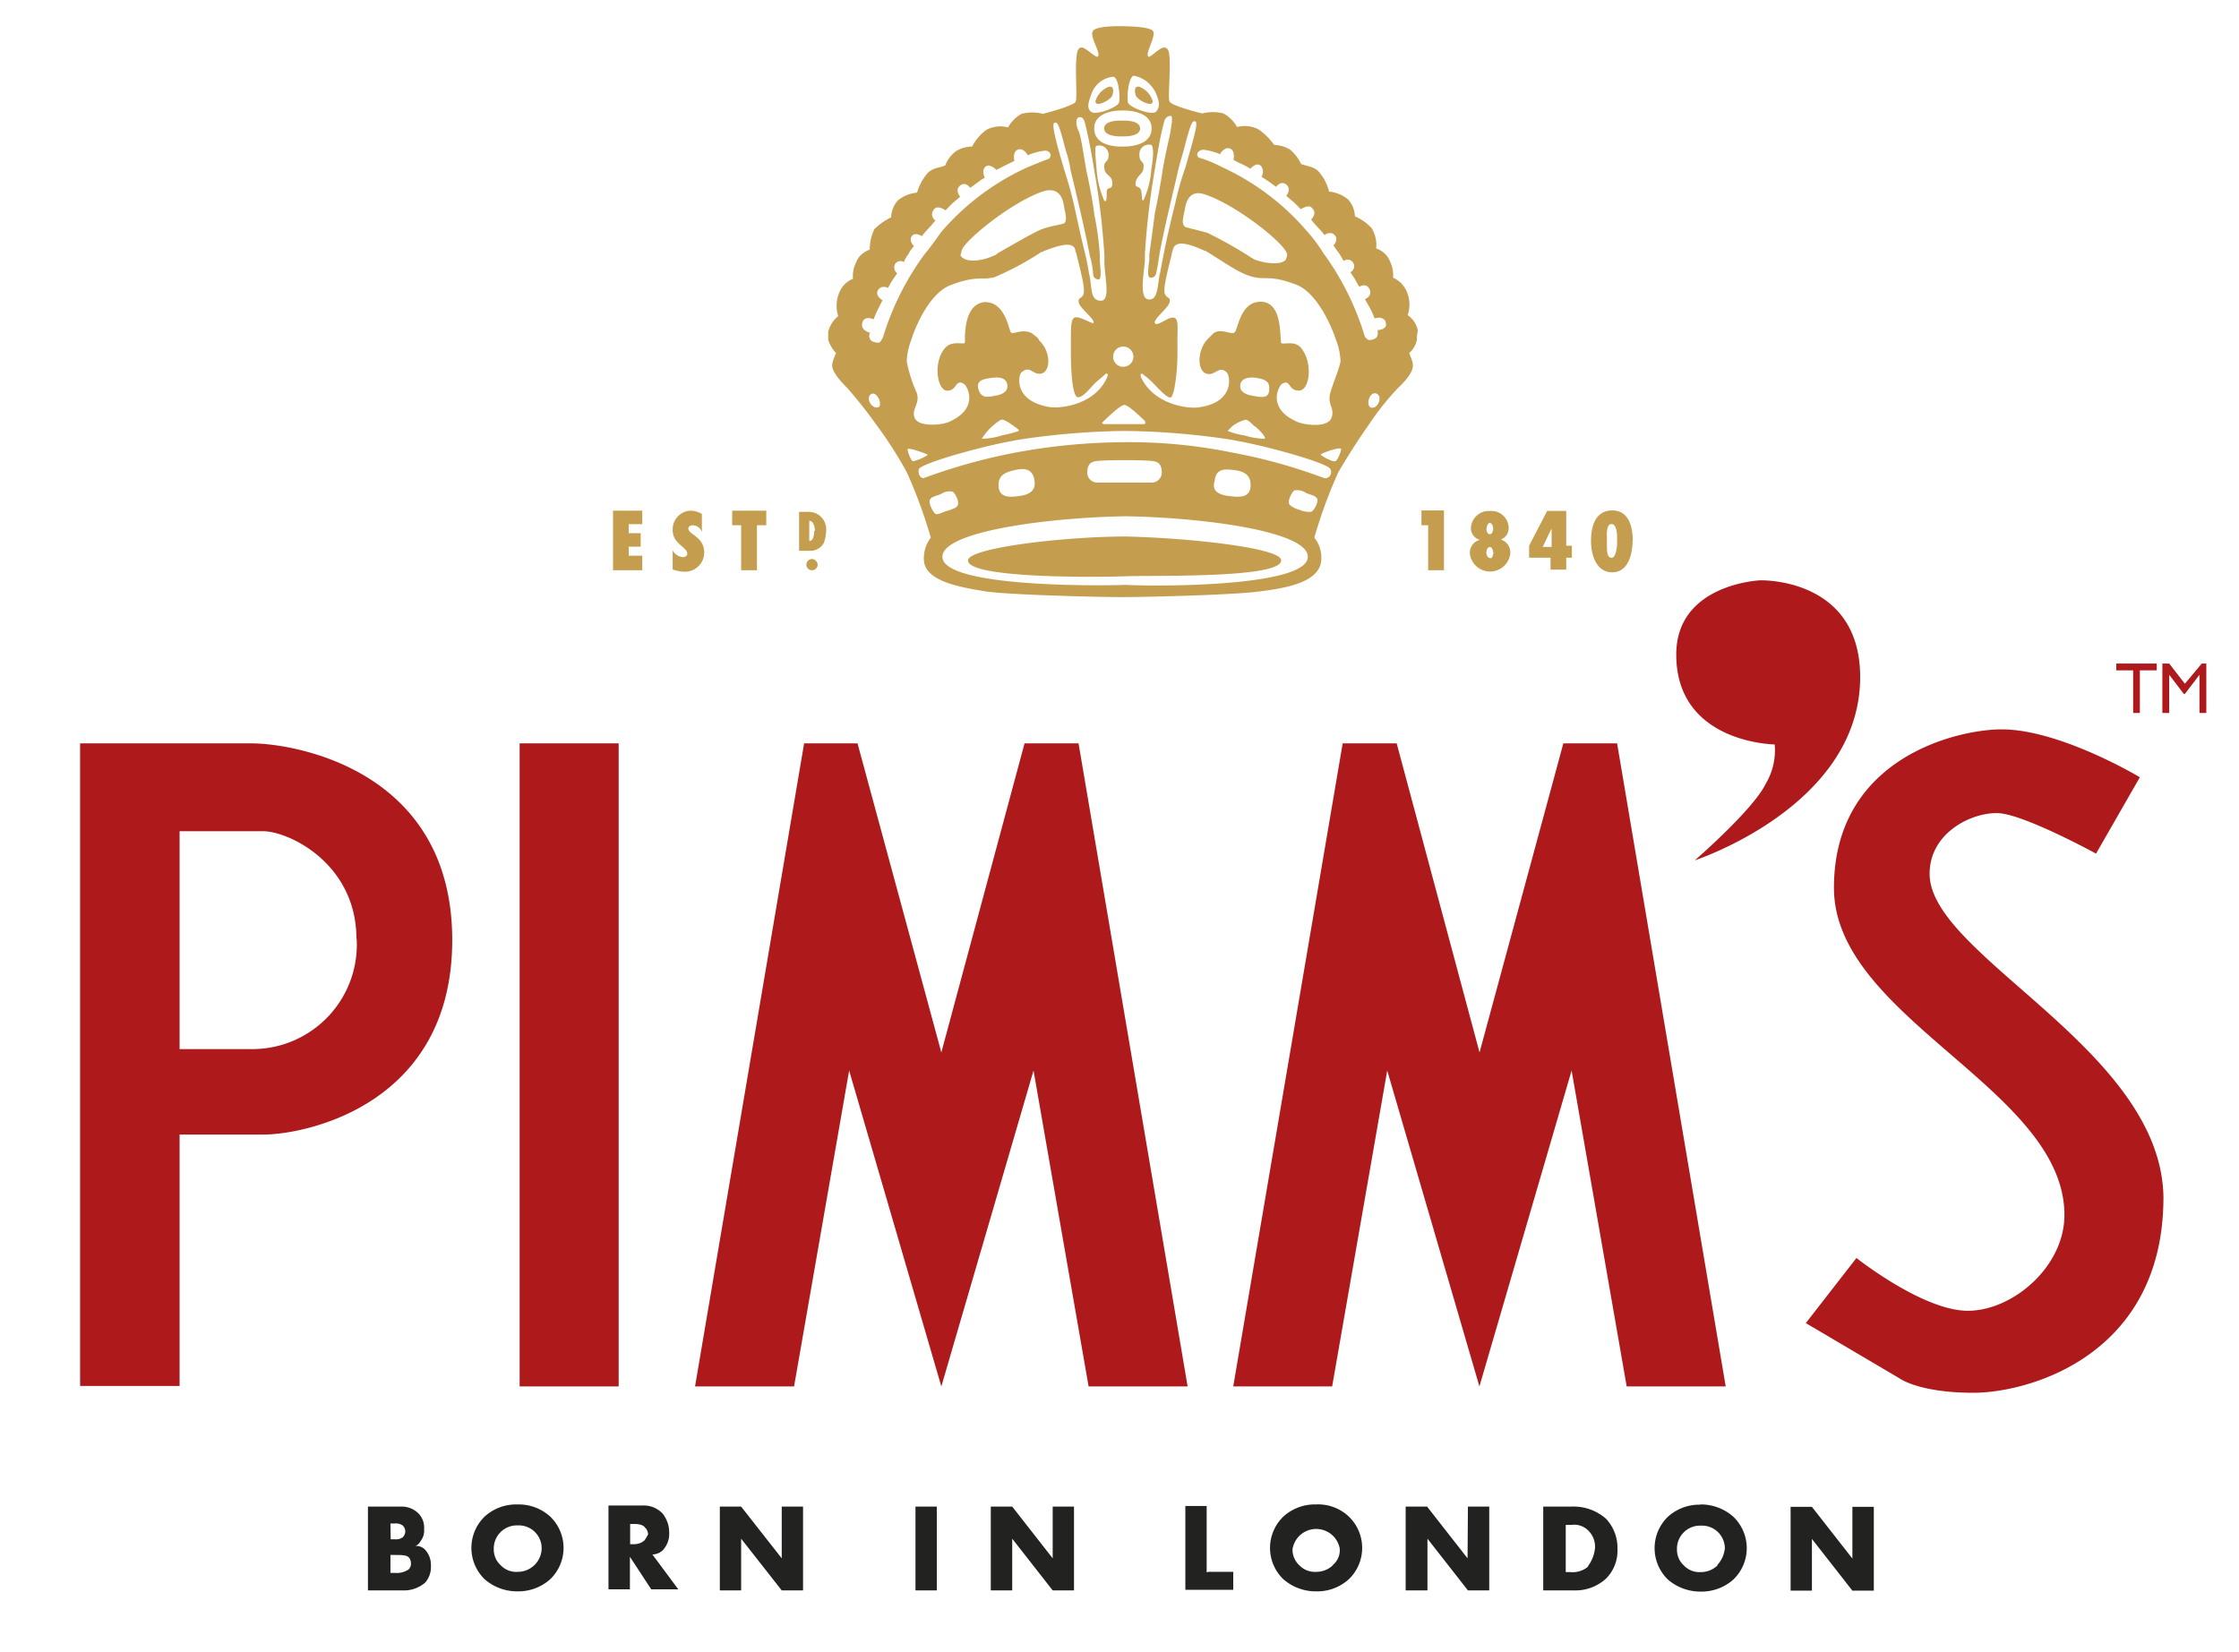 <svg id="Layer_1" data-name="Layer 1" xmlns="http://www.w3.org/2000/svg" width="187" height="138" viewBox="0 0 187 138">
  <defs>
    <style>
      .cls-1 {
        fill: #222221;
      }

      .cls-2 {
        fill: #ae1a1c;
      }

      .cls-3 {
        fill: #c59d4e;
      }
    </style>
  </defs>
  <g id="ARTWORK">
    <g>
      <path id="BACK_IN_LONDON" data-name="BACK IN LONDON" class="cls-1" d="M34.67,129.15c.28-.09.38-.28.56-.56a1.41,1.41,0,0,0,.19-.85,1.69,1.69,0,0,0-.47-1.31,2,2,0,0,0-1.5-.57H30.73v7h2.91a2.7,2.7,0,0,0,1.88-.66,2,2,0,0,0,.47-1.41,1.86,1.86,0,0,0-.47-1.31A1,1,0,0,0,34.67,129.15Zm-2.06-1.88H33a.93.93,0,0,1,.66.19.73.73,0,0,1,.19.47.75.75,0,0,1-.19.47.89.89,0,0,1-.66.19h-.37Zm1.5,3.85a1.81,1.81,0,0,1-1.13.28h-.37v-1.5H33c.47,0,.94,0,1.13.19a.73.73,0,0,1,.19.47A.64.64,0,0,1,34.11,131.12Zm9.11-5.44a3.91,3.91,0,0,0-2.73,1,3.65,3.65,0,0,0,0,5.26,4.13,4.13,0,0,0,2.73,1,4,4,0,0,0,2.72-1,3.63,3.63,0,0,0,0-5.26A3.91,3.91,0,0,0,43.22,125.68Zm1.41,5.07a2,2,0,0,1-1.41.56,1.78,1.78,0,0,1-1.41-.56,1.76,1.76,0,0,1-.57-1.32,1.93,1.93,0,0,1,2-2,1.91,1.91,0,0,1,2,1.88A2,2,0,0,1,44.63,130.75Zm10.7-1.22a2,2,0,0,0,.56-1.51,2.51,2.51,0,0,0-.56-1.59,2.15,2.15,0,0,0-1.69-.66H50.82v7h1.79v-2.72l1.78,2.72h2.26l-2.16-2.91A1.31,1.31,0,0,0,55.33,129.53Zm-1.5-.85A1.3,1.3,0,0,1,53,129h-.37v-1.69H53c.38,0,.75.1.85.28a.81.81,0,0,1,.28.57A3.22,3.22,0,0,1,53.83,128.68Zm11.46-2.82h1.78v7H65.29l-3.39-4.32v4.32H60.12v-7H61.9l3.39,4.32Zm11.17,0h1.78v7H76.46Zm11.46,0H89.7v7H87.92l-3.38-4.32v4.32H82.75v-7h1.79l3.38,4.32Zm13,5.45H103v1.5H99v-7h1.78v5.54Zm9-5.63a3.89,3.89,0,0,0-2.72,1,3.63,3.63,0,0,0,0,5.26,4.12,4.12,0,0,0,2.72,1,3.93,3.93,0,0,0,2.72-1,3.63,3.63,0,0,0,0-5.26A3.72,3.72,0,0,0,109.89,125.68Zm1.41,5.07a2,2,0,0,1-1.41.56,1.79,1.79,0,0,1-1.41-.56,1.76,1.76,0,0,1-.56-1.32,2,2,0,0,1,3.94-.09A1.59,1.59,0,0,1,111.3,130.75Zm11.27-4.89h1.78v7h-1.78l-3.38-4.32v4.32H117.4v-7h1.79l3.38,4.32Zm8.64,0h-2.35v7h2.54a3.79,3.79,0,0,0,2.72-1,3.3,3.3,0,0,0,.94-2.44,3.57,3.57,0,0,0-.94-2.53A4.1,4.1,0,0,0,131.21,125.86Zm1.41,5a2,2,0,0,1-1.51.47h-.37v-3.94h.47a1.64,1.64,0,0,1,1.41.47,1.85,1.85,0,0,1,.56,1.5A3,3,0,0,1,132.62,130.84Zm9.39-5.16a3.91,3.91,0,0,0-2.73,1,3.65,3.65,0,0,0,0,5.26,4.15,4.15,0,0,0,2.73,1,4,4,0,0,0,2.72-1,3.63,3.63,0,0,0,0-5.26A4.07,4.07,0,0,0,142,125.68Zm1.41,5.07a2,2,0,0,1-1.41.56,1.78,1.78,0,0,1-1.41-.56,1.76,1.76,0,0,1-.57-1.32,1.93,1.93,0,0,1,2-2,1.91,1.91,0,0,1,2,1.88A2.41,2.41,0,0,1,143.42,130.75Zm13.05-4.89v7h-1.79l-3.38-4.32v4.32h-1.78v-7h1.78l3.38,4.32v-4.32Z"/>
      <g>
        <path class="cls-2" d="M140,54.68c0-5.91,7-6.2,7-6.2s8.36-.28,8.36,8.08c0,10.8-13.81,15.31-13.81,15.31s4.88-4.23,5.92-6.39a5.46,5.46,0,0,0,.75-3.29S140,62.1,140,54.68ZM37.77,78.53c0,13.81-12.3,16.25-15.78,16.25H15v21H6.69V62.1H21C24.53,62.1,37.77,64.26,37.77,78.53Zm-8-.09c0-6.29-5.64-9-7.8-9H15V87.64h6.2A8.73,8.73,0,0,0,29.79,78.44ZM43.4,115.82h8.27V62.1H43.4ZM85.57,62.1,78.62,87.92l-7-25.82H67.16l-9.11,53.72h8.27l4.6-26.39,7.7,26.39,7.7-26.39,4.6,26.39h8.27L90.08,62.1Zm45,0-7,25.82L116.65,62.1h-4.51L103,115.82h8.26l4.6-26.39,7.7,26.39,7.7-26.39,4.6,26.39h8.27L135.06,62.1ZM161.16,73c0-3.47,3.57-5.16,5.73-5.07s8.17,3.38,8.17,3.38l3.66-6.38s-6.66-4-11.55-4c-3.66,0-14,2.35-14,13.24s19.25,16.81,19.25,27.33c0,4.32-4.32,8-8.07,8s-9.3-4.41-9.3-4.41l-4.23,5.44,7.8,4.6s1.6,1.22,6.2,1.22,15.87-3.09,15.87-16.34C180.51,87.64,161.16,79.85,161.16,73Z"/>
        <path class="cls-2" d="M180.13,55.43h-3.38V56h1.41v3.56h.56V56h1.41Zm4.32,0h-.56l-1.41,1.69-1.31-1.69h-.57v4.13h.57V56.37h0l1.22,1.6h.09l1.22-1.6h0v3.19h.57V55.43Z"/>
      </g>
      <g id="ESTD">
        <path class="cls-3" d="M94.87,8c-.1-.28-.19-.85.28-.75a1.8,1.8,0,0,1,1.12,1.22C96.27,9,95.05,8.39,94.87,8Zm23.47,20.38h0a2,2,0,0,1-.65,1.12,5.07,5.07,0,0,1,.28.76c.09.37.09.93-1.22,2.16a23.29,23.29,0,0,0-2.45,3.09h0c-.93,1.32-1.87,2.82-2.53,3.95a41.51,41.51,0,0,0-2,5.45,2.67,2.67,0,0,1,.56,2.06c-.28,1.69-2.91,2.16-5.16,2.44-2,.28-9.21.47-11.46.47s-9.39-.19-11.36-.47c-2.26-.37-4.89-.84-5.17-2.44a2.86,2.86,0,0,1,.56-2.06,41.51,41.51,0,0,0-2-5.45,33.65,33.65,0,0,0-2.53-3.95h0a38.16,38.16,0,0,0-2.44-3.09c-1.32-1.32-1.32-1.79-1.23-2.16a4.58,4.58,0,0,1,.29-.76,2.85,2.85,0,0,1-.66-1.12h0v-.66a2.43,2.43,0,0,1,.84-1.31,2.8,2.8,0,0,1,.1-2,2.05,2.05,0,0,1,1.13-1.12,2.56,2.56,0,0,1,.28-1.41,1.66,1.66,0,0,1,.47-.66h0a2.45,2.45,0,0,1,.65-.37,4.07,4.07,0,0,1,.38-1.7,5.31,5.31,0,0,1,1.41-1,2.22,2.22,0,0,1,.56-1.41,3,3,0,0,1,1.6-.65,4.35,4.35,0,0,1,.94-1.69,1.78,1.78,0,0,1,.75-.38h0c.37-.09.66-.19.66-.19a2.69,2.69,0,0,1,.93-1.22,2.75,2.75,0,0,1,1.32-.37,4,4,0,0,1,1.22-1.41,2.54,2.54,0,0,1,1.78-.19,2.92,2.92,0,0,1,1.13-1.13,3.58,3.58,0,0,1,1.79,0s2.53-.65,2.72-1S89.7,5.29,90,4.25c.1-.18.1-.28.38-.28s1.22.94,1.31.75C92,4.44,90.92,3,91.3,2.56s2.44-.37,2.44-.37,2.16,0,2.53.37-.65,1.88-.37,2.16c.09.19.94-.75,1.31-.75.19,0,.29.1.38.28.28.94-.09,3.85.09,4.23s2.73,1,2.73,1a3.54,3.54,0,0,1,1.78,0,2.92,2.92,0,0,1,1.13,1.13,2.54,2.54,0,0,1,1.78.19,5.25,5.25,0,0,1,1.32,1.31,2.65,2.65,0,0,1,1.31.38,3.33,3.33,0,0,1,.94,1.22l.66.19h0a1.82,1.82,0,0,1,.75.37A3.93,3.93,0,0,1,111,16a3,3,0,0,1,1.59.66,2.18,2.18,0,0,1,.57,1.41,4.17,4.17,0,0,1,1.41,1,2.78,2.78,0,0,1,.37,1.69,1.64,1.64,0,0,1,.66.38h0a1.65,1.65,0,0,1,.47.65,2.68,2.68,0,0,1,.28,1.41,2.22,2.22,0,0,1,1.13,1.13,2.74,2.74,0,0,1,.09,2,2,2,0,0,1,.85,1.32A2.46,2.46,0,0,0,118.34,28.39ZM96.46,14.11a64.87,64.87,0,0,0-.84,7.14v.56c-.1,1.13-.47,3.1.28,3.2s.75-.85.94-2c.09-.37.19-1,.37-1.87h0c.29-1.51.75-3.38.94-4.14A24.68,24.68,0,0,1,99,14h0c.56-2,1.12-3.76.84-3.85s-.37.09-.94,2.25c-.09.38-.28.94-.47,1.69h0c-.47,2.07-1.22,5.07-1.59,7.14h0c-.1.66-.19,1.22-.28,1.6s-.38.37-.47.37c-.38,0-.1-1.22-.1-1.59v-.38c.1-.66.28-2,.47-3.47.19-.85.47-2.35.66-3.67h0c.28-1.59.66-3,.66-3.28.09-.47.18-1.13,0-1.13s-.47.09-.57.56C97,11,96.74,12.33,96.46,14.11ZM111.11,32.8c.28-.94.75-2,.85-2.63a5.54,5.54,0,0,0-.38-1.78h0c-.56-1.69-1.78-4-3.29-4.6-2.25-.85-2.53-.38-3.66-.66s-2.53-1.32-3.66-2h0c-.19-.1-.28-.19-.38-.19-1.22-.56-2.44-.94-2.63-.09,0,.09-.09.18-.09.37h0c-.47,1.88-.75,3-.56,3.38s.47.19.37.66S96.27,26.7,96.46,27s1-.47,1.5-.47.38.75.38,1.88h0v1.12c0,1.69-.28,3.57-.56,3.67s-1.13-.85-1.41-1.13a6.35,6.35,0,0,0-.85-.75c-.18-.19-.37-.1-.18.28,1.12,2.25,3.94,2.54,4.69,2.44,3.1-.37,2.72-2.63,2.44-2.91-.66-.66-.94.28-1.69.09s-.84-1.78,0-2.81h0l.57-.57c.65-.47,1.5.19,1.78-.09s.47-2.63,2.25-2.54c1.6.1,1.51,2.45,1.6,3.2h0v.19c.09.28,1-.19,1.6.37,1.12,1.22.84,3.66-.1,3.66s-.66-1-1.41-.56c-.28.19-1.31,2.07,1.32,3.19.75.28,2.53.47,2.82-.37S110.83,33.83,111.11,32.8ZM106,32.52c.09-.75-.56-.85-1-.94s-1.32-.09-1.41.56.56.85,1.13.94S106,33.36,106,32.52Zm-1.22,3.1h0c-.28-.28-.56-.56-.75-.56a3.12,3.12,0,0,0-1.13.56h0l-.37.37a5.47,5.47,0,0,0,1.4.38,5.73,5.73,0,0,0,1.7.28C105.76,36.56,105.29,36,104.82,35.62ZM87,31.2c-.75.19-.94-.75-1.69-.09-.28.28-.66,2.44,2.44,2.91.84.1,3.66-.19,4.69-2.44.19-.38,0-.47-.18-.28s-.57.47-.85.75-1,1.22-1.41,1.13-.56-2-.56-3.67V28.39c0-1.13,0-1.79.37-1.88s1.41.56,1.51.47c.19-.28-1.13-1.22-1.22-1.69s.18-.28.37-.66-.09-1.5-.56-3.38c0-.09-.1-.19-.1-.37-.18-.76-1.4-.38-2.62.09-.1.09-.29.09-.38.19h0a24.56,24.56,0,0,1-3.76,2c-1.12.28-1.41-.19-3.66.66-1.5.56-2.72,2.81-3.29,4.6h0a5.46,5.46,0,0,0-.37,1.78,12.14,12.14,0,0,0,.84,2.63c.29.94-.47,1.32-.18,2.07s2.06.65,2.81.37c2.63-1.12,1.6-3,1.32-3.19-.75-.47-.57.56-1.41.56S77.87,30.17,79,29c.56-.56,1.5-.19,1.59-.37v-.19c0-.66,0-3,1.6-3.2,1.78-.09,2.06,2.35,2.25,2.54s1-.38,1.79.09c.18.19.47.29.56.57h0C87.82,29.42,87.73,31,87,31.2Zm-5,5.45a5.64,5.64,0,0,0,1.69-.28A10.58,10.58,0,0,0,85.1,36c0-.09-.09-.18-.38-.37h0c-.37-.28-.94-.66-1.12-.56a4.22,4.22,0,0,0-.75.56h0A4.86,4.86,0,0,0,82,36.65Zm1-3.57c.57-.09,1.22-.28,1.13-.94s-.84-.65-1.41-.56-1.22.19-1,.94S82.47,33.18,83,33.08ZM80.22,21.34c.37.66,1.87.47,2.81,0,.1,0,.19-.09.29-.18h0c1-.57,3.09-1.79,3.66-2s1-.28,1.78-.46c.47-.1.19-.94.1-1.51s-.38-1.59-1.69-1.22c-2.63.85-6.77,4.23-6.86,5Zm12-7.41c0-.57.37-.29.37-1a.79.79,0,0,0-1-.75c-.19,0-.09.94,0,2a7.44,7.44,0,0,0,.66,2.63c.18,0,.18-.18.18-.75s.47-.09.47-.75-.56-.66-.65-1.13Zm0,21.5h3.28c.28,0,.1-.28.1-.28s-1.32-1.32-1.69-1.32-1.6,1.23-1.79,1.41S92.24,35.43,92.24,35.43Zm1.59-4.79a.84.84,0,0,0,.85-.84.85.85,0,0,0-.85-.85.84.84,0,0,0-.84.85A.83.83,0,0,0,93.83,30.64Zm1.69-16.71v.18h0c-.09.47-.56.57-.65,1.13s.37.19.47.75,0,.75.18.75a7.44,7.44,0,0,0,.66-2.63c.19-1,.19-1.87,0-2a.79.79,0,0,0-1,.75C95.15,13.64,95.52,13.36,95.52,13.93Zm12,7.32c-.09-.84-4.22-4.13-6.85-5-1.32-.47-1.6.66-1.69,1.22s-.38,1.32.09,1.51c.66.18,1.13.28,1.79.47a35.7,35.7,0,0,1,3.56,2h0c.1.09.19.09.29.19.84.37,2.44.56,2.72,0,.09-.29.09-.29.09-.38ZM94.21,8.57c.09.38,2,1.13,2.35.75s.28-.93-.1-1.69a2.55,2.55,0,0,0-1.78-1.31C94.21,6.51,94.11,8.2,94.21,8.57Zm-2.82,2.16c0,1.69,2.44,1.51,2.44,1.51s2.35.09,2.35-1.51-2.44-1.5-2.44-1.5S91.39,9.14,91.39,10.73Zm-.28-1.41c.38.38,2.25-.37,2.35-.75s0-2.06-.47-2.16A2.14,2.14,0,0,0,91.2,7.73C90.92,8.48,90.73,9,91.11,9.32Zm-2.25,4.79h0c.37,1.13.65,2.16.84,3s.56,2.63.94,4.13h0c.19.75.28,1.5.38,1.88.18,1.13.09,2,.93,2s.29-2.07.29-3.19v-.57h0a61.65,61.65,0,0,0-.85-7.13h0c-.28-1.79-.56-3.1-.75-3.85-.09-.47-.28-.66-.56-.57s-.19.76,0,1.13.37,1.69.65,3.29c.29,1.31.57,2.81.66,3.66a24.16,24.16,0,0,1,.47,3.47v.38c0,.38.19,1.6-.09,1.6a.44.44,0,0,1-.47-.38,6.79,6.79,0,0,0-.28-1.6h0c-.38-2.06-1.13-5.16-1.6-7.13h0A9.85,9.85,0,0,0,89,12.52c-.56-2.16-.66-2.35-.94-2.26S88.29,12.14,88.86,14.11ZM72.8,32.9c-.57.28,0,1.31.56,1.12C73.74,33.83,73.27,32.71,72.8,32.9Zm.94-4.7a23,23,0,0,1,3.47-6.95h0c.47-.56.94-1.22,1.41-1.88A20.87,20.87,0,0,1,85.76,14h0c1.12-.47,1.87-.75,1.87-.75s.19-.28.1-.38a.45.45,0,0,0-.47-.28,4.53,4.53,0,0,0-1.41.38s-.37-.66-.84-.47-.29.94-.29.94l-.75.37L83.6,14l-.38.19L83,14h0c-.18-.09-.47-.28-.65-.09a.09.09,0,0,0-.1.09h0c-.28.28,0,.85,0,.85a2.56,2.56,0,0,0-.56.37l-.66.47s-.37-.56-.84-.19,0,.94,0,.94l-.66.56-.56.57s-.66-.47-.94-.1a.6.6,0,0,0,.09.94,6.82,6.82,0,0,1-.56.66,7.77,7.77,0,0,0-.57.66s-.56-.38-.84,0,.19.84.19.84a2.31,2.31,0,0,0-.47.66h0a2.6,2.6,0,0,0-.38.66.54.54,0,0,0-.75.19.64.64,0,0,0,.19.75l-.38.56a5.89,5.89,0,0,0-.37.66s-.57-.28-.85.19.38.84.38.84l-.38.75c-.19.38-.37.85-.37.85s-.76-.38-.94.28.65.84.65.84a.52.52,0,0,0,.29.76h0c.28.09.47.09.56,0Zm2.53,10.33A3.74,3.74,0,0,0,77.49,38c-.09-.1-1.69-.66-1.69-.47S76.08,38.53,76.27,38.53Zm2.91,4.13c.19-.09.66-.19.75-.37.29-.29-.18-1.13-.37-1.22a1.28,1.28,0,0,0-.94.18c-.38.19-.75.19-.94.47s.28,1.13.47,1.22S79,42.66,79.18,42.66Zm30.05,3.85c0-2.16-9-3.29-15.21-3.38-6.2.09-15.31,1.22-15.31,3.38,0,2.54,12.87,2.44,15.31,2.35C96.46,49,109.23,49.05,109.23,46.51ZM85.1,41.44c.75-.09,1.41-.37,1.31-1.22s-.56-1.22-1.69-.94c-.84.19-1.4.47-1.31,1.41S84.44,41.53,85.1,41.44Zm6.48-1.13h4.69a.83.83,0,0,0,.76-.84c0-.56-.19-.85-.66-.94S94,38.44,94,38.44s-2.07,0-2.53.09-.66.38-.66.94A.82.82,0,0,0,91.58,40.31Zm11.08,1.13c.75.09,1.69.19,1.78-.75s-.47-1.32-1.31-1.41c-1.22-.19-1.6.09-1.69.94C101.16,41.07,101.91,41.35,102.66,41.44Zm7.32.19c-.18-.28-.56-.28-.93-.47a1.3,1.3,0,0,0-.94-.19c-.19.1-.66.94-.38,1.22a1.87,1.87,0,0,0,.75.38,2.14,2.14,0,0,0,1,.19C109.7,42.76,110.17,41.91,110,41.63Zm1.13-2.44c-.09-.47-5.63-2.07-8.83-2.54A63.16,63.16,0,0,0,93.93,36a63.29,63.29,0,0,0-8.36.66c-3.19.47-8.73,2.07-8.83,2.54s.19.75.38.75a48.35,48.35,0,0,1,7.79-2.16,50.67,50.67,0,0,1,9-.85,42.61,42.61,0,0,1,8.92.85,45.27,45.27,0,0,1,7.79,2.16A.51.51,0,0,0,111.11,39.19ZM112,37.5c-.1-.19-1.69.37-1.69.47s1,.65,1.22.56S112.05,37.59,112,37.5Zm3-4.6c-.56-.29-.94.84-.56,1.12C115,34.3,115.53,33.18,115,32.9Zm.75-6c-.28-.57-.94-.29-.94-.29s-.18-.47-.37-.84L114,25s.66-.28.38-.85-.85-.19-.85-.19-.18-.28-.37-.65l-.38-.57a.55.55,0,1,0-.56-.94l-.38-.65h0a5.67,5.67,0,0,1-.47-.66s.47-.47.1-.85-.85,0-.85,0a7.37,7.37,0,0,0-.56-.65,6.82,6.82,0,0,1-.56-.66s.56-.47.09-.94c-.28-.38-.94.09-.94.09l-.56-.56-.66-.56s.47-.57,0-.94-.85.19-.85.19l-.65-.47-.57-.38a.79.79,0,0,0,0-.84h0l-.09-.1c-.28-.19-.47,0-.66.1h0l-.19.18-.28-.18-.37-.19a5.88,5.88,0,0,1-.75-.38s.18-.75-.29-.94-.84.47-.84.47a4.63,4.63,0,0,0-1.41-.37.59.59,0,0,0-.47.28.36.36,0,0,0,.09.37,9.94,9.94,0,0,1,1.88.76h0a20.73,20.73,0,0,1,7.14,5.35,12.8,12.8,0,0,1,1.41,1.88h0a23,23,0,0,1,3.47,7l.19.18h0c.09.1.28.1.56,0h0c.47-.18.29-.75.29-.75S116,27.54,115.71,26.89ZM92.89,8c.1-.28.19-.85-.28-.75a1.8,1.8,0,0,0-1.12,1.22C91.49,9,92.71,8.39,92.89,8ZM94,44.82c-5.07,0-13.15.94-13.15,2,0,1.51,10.8,1.41,13.15,1.32s13,.19,13-1.32C107.07,45.76,99.09,44.92,94,44.82Zm-.28-33.43s1.5.09,1.5-.66-1.5-.65-1.5-.65-1.5-.1-1.5.65S93.74,11.39,93.74,11.39Z"/>
        <path class="cls-3" d="M68.29,47.17a.47.47,0,1,1-.47-.47A.5.5,0,0,1,68.29,47.17ZM69,44.35a3.44,3.44,0,0,1-.19,1,1.28,1.28,0,0,1-1.22.66h-.85V42.76h.75A1.46,1.46,0,0,1,69,44.35Zm-.94,0c0-.28-.1-.84-.47-.84V45.2C67.91,45.2,68,44.73,68,44.35ZM51.2,47.64h2.44V46.42H52.51v-.75h1V44.54h-1v-.75h1.13V42.66H51.2Zm6.29-3.48c0-.18.19-.28.38-.28a.82.82,0,0,1,.75.57V42.94a1.89,1.89,0,0,0-.94-.28,1.56,1.56,0,0,0-1.5,1.6c0,1.22,1.22,1.41,1.22,2,0,.19-.19.28-.38.28a1.07,1.07,0,0,1-.84-.56v1.59a3.15,3.15,0,0,0,1,.19A1.61,1.61,0,0,0,58.81,46C58.71,44.82,57.49,44.63,57.49,44.16Zm3.66-.28h.75v3.76h1.32V43.88H64V42.66H61.15Zm57.57,0h.56v3.76h1.32v-5h-1.88Zm7.42,2.35a1.7,1.7,0,0,1-3.38,0,1.11,1.11,0,0,1,.84-1.13,1,1,0,0,1-.75-1,1.49,1.49,0,0,1,1.6-1.41A1.43,1.43,0,0,1,126,44.07a1,1,0,0,1-.65,1A1.14,1.14,0,0,1,126.14,46.23Zm-2-2.07c0,.19.1.47.29.47s.28-.28.28-.47-.1-.47-.28-.47S124.16,44,124.16,44.16Zm.57,2c0-.19-.1-.47-.28-.47s-.29.28-.29.47.1.47.38.47C124.63,46.61,124.73,46.32,124.73,46.14Zm6.1-.57h.47v1h-.47v1h-1.31v-1h-1.79v-1l1.51-2.91h1.59Zm-1.22-1.41c-.28.47-.47,1-.75,1.51h.75Zm6.76,1c0,1.12-.37,2.63-1.69,2.63s-1.78-1.41-1.78-2.63.37-2.54,1.78-2.54S136.37,44.07,136.37,45.2ZM135.06,45c0-.28,0-1.22-.47-1.22s-.38.94-.38,1.22v.66c0,.28,0,.94.38.94s.47-.94.47-1.23Z"/>
      </g>
    </g>
  </g>
</svg>
